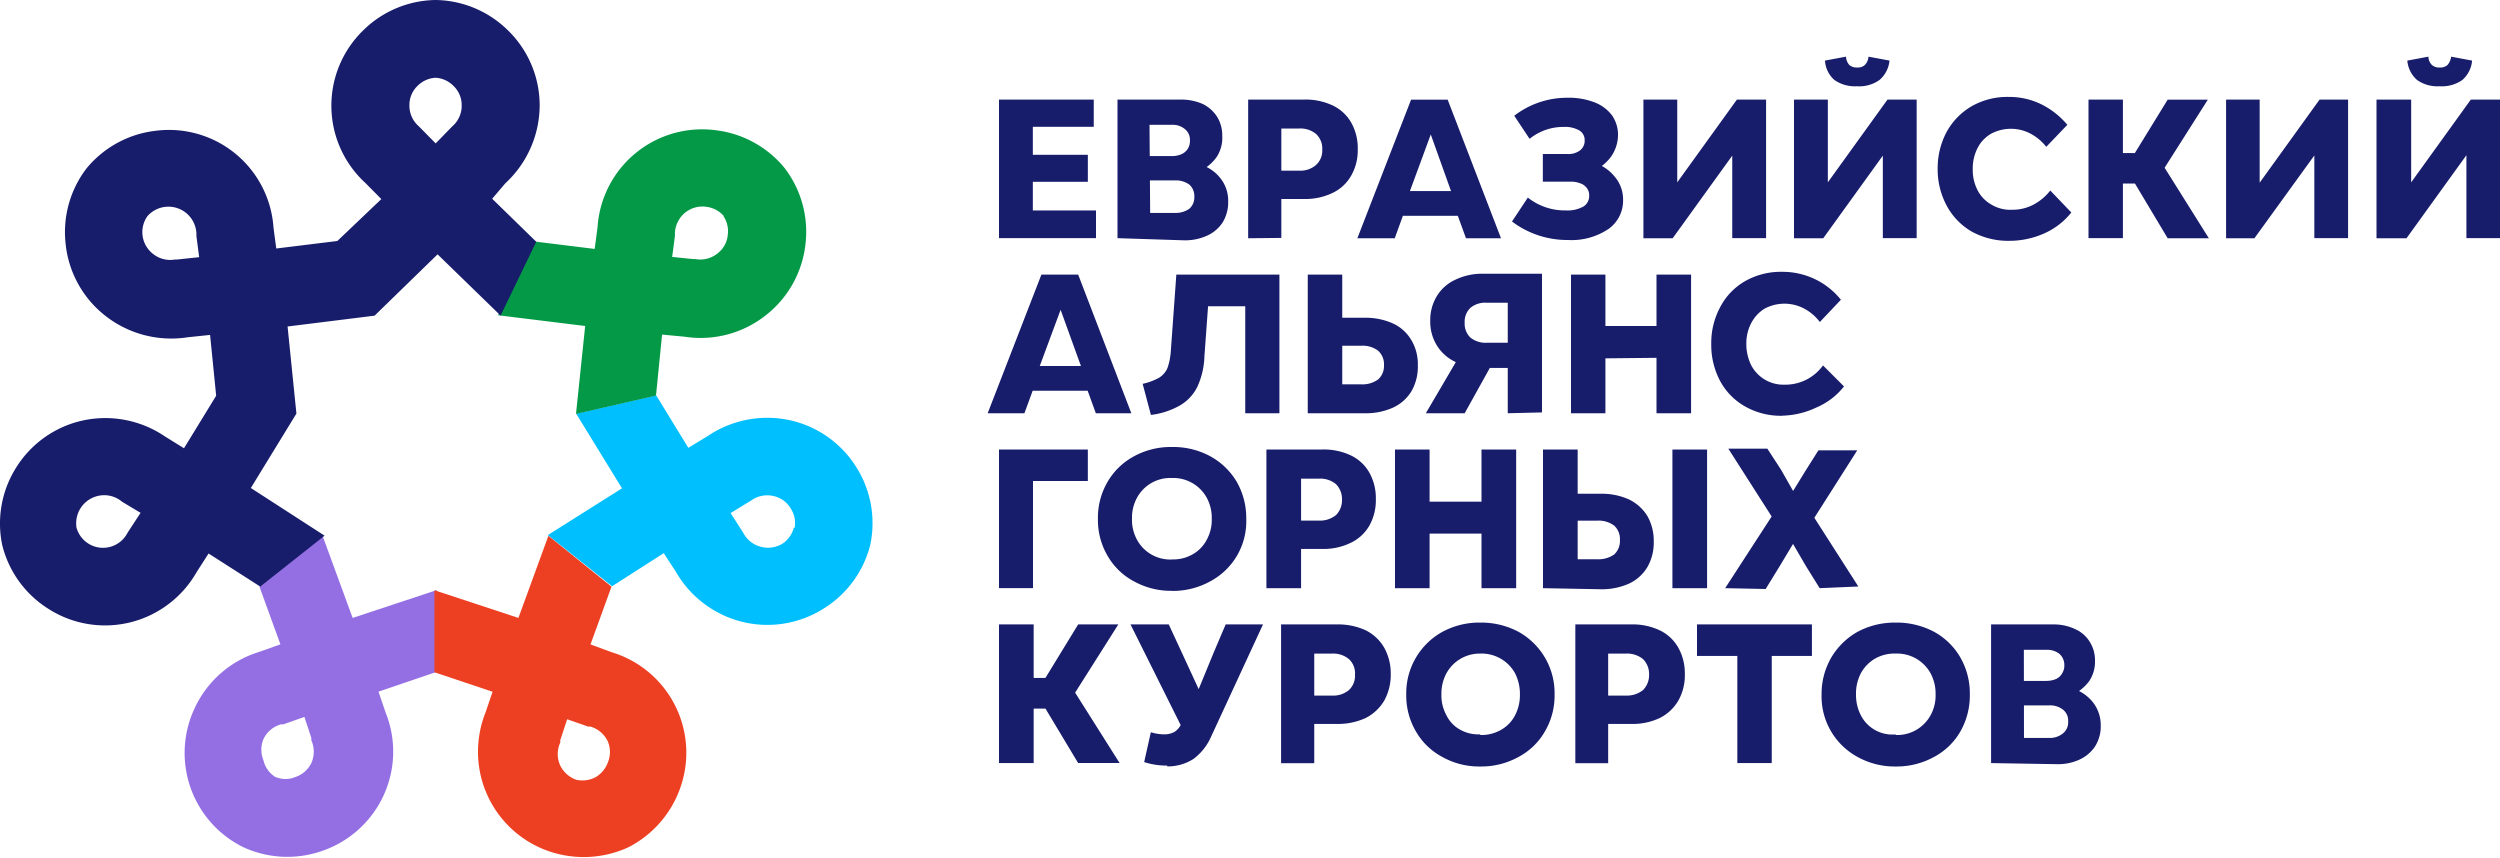 <?xml version="1.0" encoding="UTF-8"?> <svg xmlns="http://www.w3.org/2000/svg" fill="none" viewBox="0 0 300 103"><path fill="#946FE4" d="m42.32 74.15 10.09-3.34v9.81L45.42 83l.86 2.52a12.57 12.57 0 0 1-3.44 14.18 12.59 12.59 0 0 1-4.3 2.45 12.62 12.62 0 0 1-9.37-.5 12.6 12.6 0 0 1-5.8-16.69 12.59 12.59 0 0 1 7.76-6.74l2.52-.9-2.52-6.93 7.56-6.14 3.63 9.91Zm-9.22 19.1c.74.31 1.57.31 2.32 0a3.3 3.3 0 0 0 1.94-1.68 3.37 3.37 0 0 0 0-2.74v-.28l-.83-2.52-2.52.89h-.28a3.3 3.3 0 0 0-2.12 1.78c-.33.81-.33 1.71 0 2.52a3.25 3.25 0 0 0 1.46 2.04h.03Z"></path><path fill="#ED4023" d="m62.21 74.15 3.6-9.86 7.57 6.11-2.52 6.93 2.52.93a12.6 12.6 0 0 1 8.21 16.4 12.74 12.74 0 0 1-6.22 7.03 12.85 12.85 0 0 1-9.38.5 12.62 12.62 0 0 1-8.62-11.48c-.07-1.77.23-3.53.88-5.18l.86-2.52-6.98-2.34v-9.84l10.08 3.32Zm9.23 19.13a3.4 3.4 0 0 0 1.5-1.78 3.27 3.27 0 0 0 0-2.52 3.35 3.35 0 0 0-2.08-1.79h-.28l-2.52-.88-.83 2.52v.28a3.32 3.32 0 0 0 0 2.76c.4.8 1.08 1.4 1.91 1.7a3.4 3.4 0 0 0 2.3-.29Z"></path><path fill="#00BFFF" d="m74.64 58.6-5.5-8.96 9.6-2.2 3.86 6.3 2.3-1.4a12.79 12.79 0 0 1 10.08-1.87 12.61 12.61 0 0 1 7.84 5.69 12.57 12.57 0 0 1 1.61 9.23 12.59 12.59 0 0 1-5.47 7.56 12.61 12.61 0 0 1-14.35-.42 12.6 12.6 0 0 1-3.5-3.91l-1.46-2.24-6.2 3.97-7.71-6.14 8.9-5.61Zm20.72 4.73c.14-.8-.02-1.61-.46-2.29a3.17 3.17 0 0 0-2.06-1.51 3.3 3.3 0 0 0-2.7.53l-.25.15-2.22 1.36 1.41 2.19.15.25a3.3 3.3 0 0 0 2.22 1.64 3.3 3.3 0 0 0 2.52-.46 3.32 3.32 0 0 0 1.29-1.86h.1Z"></path><path fill="#039947" d="m70.23 39.12-10.46-1.29 4.28-8.86 7.31.9.35-2.66a12.57 12.57 0 0 1 14.2-11.58 12.6 12.6 0 0 1 8.24 4.53 12.57 12.57 0 0 1 2.52 9.01 12.57 12.57 0 0 1-4.62 8.54 12.6 12.6 0 0 1-9.93 2.69l-2.67-.25-.73 7.32-9.6 2.2 1.1-10.55Zm16.6-13.22a3.25 3.25 0 0 0-2.06-1.08 3.28 3.28 0 0 0-3.43 1.8c-.22.43-.34.9-.35 1.4v.3l-.33 2.51 2.52.26h.28a3.28 3.28 0 0 0 2.67-.7 3.17 3.17 0 0 0 1.21-2.27c.09-.75-.09-1.51-.5-2.14v-.08Z"></path><path fill="#171C6B" d="M60.67 21.97a12.79 12.79 0 0 0 4.09-9.43 12.57 12.57 0 0 0-3.83-8.92A12.61 12.61 0 0 0 52.28 0a12.61 12.61 0 0 0-8.67 3.62 12.59 12.59 0 0 0 .25 18.35l1.9 1.92-5.28 5.03-7.33.9-.33-2.5A12.57 12.57 0 0 0 18.63 15.7c-3.23.38-6.18 2-8.24 4.5a12.57 12.57 0 0 0-2.52 9.01 12.57 12.57 0 0 0 4.59 8.54 12.81 12.81 0 0 0 10.08 2.72l2.67-.28.73 7.3-3.86 6.3-2.29-1.42a12.74 12.74 0 0 0-10.08-1.86 12.61 12.61 0 0 0-7.84 5.71 12.57 12.57 0 0 0-1.59 9.24 12.59 12.59 0 0 0 5.45 7.55 12.61 12.61 0 0 0 14.36-.42 12.59 12.59 0 0 0 3.5-3.93l1.44-2.24 6.2 3.97 7.72-6.11-8.85-5.72 5.47-8.93-1.06-10.45 10.44-1.3 7.56-7.36 7.56 7.35 4.28-8.86-5.29-5.16 1.61-1.89Zm-39.4 9.17H21a3.28 3.28 0 0 1-2.67-.7 3.3 3.3 0 0 1-.63-4.51 3.36 3.36 0 0 1 5.87 2.11v.3l.33 2.52-2.62.28Zm-5.84 32.6-.15.24a3.3 3.3 0 0 1-6.1-.67 3.37 3.37 0 0 1 3.94-3.83c.47.09.91.28 1.3.55l.23.18 2.22 1.33-1.44 2.2ZM54.3 15.14l-.2.2-1.82 1.87-1.84-1.87-.2-.2a3.25 3.25 0 0 1-1.11-2.51 3.17 3.17 0 0 1 1-2.35 3.3 3.3 0 0 1 2.15-.95c.8.05 1.55.39 2.12.96a3.17 3.17 0 0 1 1 2.34 3.24 3.24 0 0 1-1.1 2.51ZM119.88 28.6V11.95h11.37v3.27h-9.23l1.92-1.74v13.57l-1.92-1.79h9.5v3.32h-11.64Zm2.24-6.78v-3.24h8.42v3.24h-8.42ZM134.1 28.6V11.95h7.56c.9-.02 1.81.16 2.65.52.72.35 1.33.89 1.76 1.57.41.69.62 1.48.6 2.29.05.89-.19 1.77-.67 2.51a5.25 5.25 0 0 1-2.07 1.71v-.83c1 .27 1.88.85 2.52 1.67.62.78.95 1.76.93 2.76.03.89-.2 1.76-.65 2.52a4.36 4.36 0 0 1-1.84 1.59c-.87.4-1.8.59-2.75.58l-8.04-.26Zm3.93-1.52-1.81-1.53H141c.62.02 1.22-.15 1.72-.5a1.82 1.82 0 0 0 .6-1.44 1.85 1.85 0 0 0-.6-1.46c-.5-.35-1.1-.53-1.72-.5h-4.36v-2.92h3.99c.4 0 .79-.07 1.16-.23.3-.14.57-.37.75-.65.18-.3.27-.66.25-1.01a1.62 1.62 0 0 0-.58-1.33 2.25 2.25 0 0 0-1.58-.53h-4.52l1.82-1.54.1 13.64ZM149.78 28.6V11.95h6.68c1.19-.04 2.37.2 3.45.7a5.04 5.04 0 0 1 2.24 2.07c.54.97.81 2.08.78 3.2a6.09 6.09 0 0 1-.78 3.14 5.04 5.04 0 0 1-2.24 2.09 7.57 7.57 0 0 1-3.45.73h-5.05v-3.4h4.49c.74.04 1.46-.2 2.02-.68a2.3 2.3 0 0 0 .75-1.84 2.37 2.37 0 0 0-.75-1.89 2.95 2.95 0 0 0-2.02-.65h-3.98l1.84-1.64V28.55l-3.98.04ZM162.88 28.6l6.45-16.64h4.39l6.4 16.63h-4.2l-1.57-4.3v-.73l-3.2-8.94h1.1l-3.34 9.07v.65l-1.54 4.25h-4.49Zm3.8-2.7.91-2.97h8.04l.91 2.97h-9.85ZM188.14 28.8a11 11 0 0 1-6.7-2.22l1.9-2.87a7.14 7.14 0 0 0 4.52 1.54c.74.05 1.48-.11 2.14-.46a1.46 1.46 0 0 0 .7-1.3c.02-.33-.08-.65-.27-.91-.2-.27-.48-.48-.8-.58-.39-.15-.8-.22-1.21-.2h-3.28v-3.32h2.97c.53.04 1.06-.12 1.49-.43a1.45 1.45 0 0 0 .56-1.21 1.33 1.33 0 0 0-.63-1.18 3.43 3.43 0 0 0-1.84-.43 6.46 6.46 0 0 0-4.14 1.43l-1.84-2.77a10.38 10.38 0 0 1 6.33-2.16 8.63 8.63 0 0 1 3.3.55c.84.32 1.58.87 2.12 1.59.47.7.72 1.52.7 2.37-.01.9-.3 1.77-.8 2.51a5.4 5.4 0 0 1-2.25 1.81v-1.1c1.05.3 1.99.91 2.67 1.76.65.77 1 1.74.99 2.74a4.17 4.17 0 0 1-1.7 3.48 7.93 7.93 0 0 1-4.93 1.36ZM197.21 28.6V11.95h4.06v13.82l-1.49-1.82 8.65-12h3.5v16.63h-4.06V14.75l1.47 1.89-8.62 11.95h-3.5ZM215.28 28.6V11.95h4.06v13.82l-1.49-1.82 8.65-12h3.5v16.63h-4.06V14.75l1.47 1.89-8.62 11.95h-3.5Zm7.56-18.25c-.96.06-1.92-.2-2.72-.76A3.35 3.35 0 0 1 219 7.27l2.52-.47c.01.37.16.72.4 1 .27.22.62.33.96.3.33.02.66-.08.9-.3.26-.27.41-.63.44-1l2.52.47a3.5 3.5 0 0 1-1.19 2.32c-.79.56-1.75.83-2.72.76h.03ZM241.12 28.9a9.09 9.09 0 0 1-4.51-1.11 7.88 7.88 0 0 1-3-3.1 9.16 9.16 0 0 1-1.09-4.43 9.24 9.24 0 0 1 1.06-4.4 8.05 8.05 0 0 1 3-3.1 8.65 8.65 0 0 1 4.46-1.13c1.32-.01 2.62.27 3.8.83a9.62 9.62 0 0 1 3.24 2.52l-2.53 2.64a5.9 5.9 0 0 0-1.94-1.61 5.05 5.05 0 0 0-4.7.05 4.15 4.15 0 0 0-1.62 1.74 5.4 5.4 0 0 0-.56 2.51c-.02.88.18 1.74.58 2.52.37.72.94 1.31 1.64 1.71.76.46 1.64.68 2.52.63.88.01 1.75-.2 2.52-.6.8-.42 1.5-1 2.04-1.71l2.53 2.64c-.88 1.1-2 1.96-3.28 2.52-1.31.58-2.73.88-4.16.88ZM250.62 28.6V11.95h4.13v16.63h-4.13Zm3.23-6.58v-3.65h3.22v3.65h-3.22Zm6.27 6.57-5.04-8.43 5.04-8.2h4.82l-5.7 8.98v-1.63l5.82 9.28h-4.94ZM267.13 28.6V11.95h4.03v13.82l-1.46-1.82 8.65-12h3.42v16.63h-4.05V14.75l1.46 1.89-8.65 11.95h-3.4ZM285.18 28.6V11.95h4.16v13.82l-1.49-1.82 8.65-12h3.5v16.63h-4.03V14.75l1.43 1.89-8.62 11.95h-3.6Zm7.56-18.25c-.96.06-1.91-.2-2.7-.76a3.47 3.47 0 0 1-1.16-2.32l2.53-.47c0 .37.16.73.42 1 .27.22.6.33.94.3.34.03.67-.08.93-.3.24-.28.4-.63.43-1l2.52.47c-.07.9-.49 1.73-1.16 2.32-.8.57-1.79.83-2.77.76h.02ZM118.52 49.59l6.45-16.64h4.41l6.38 16.64h-4.26l-1.56-4.3v-.74l-3.23-8.93h1.14l-3.36 9.06v.65l-1.56 4.26h-4.41Zm3.8-2.7.91-2.97h8.07l.9 2.97h-9.87ZM137.12 46.06c.7-.15 1.37-.4 2-.75.43-.28.78-.68.98-1.16.23-.67.36-1.36.4-2.06l.66-9.14h12.37v16.64h-4.1V35.06l1.8 1.69h-7.93l1.79-1.69-.56 7.7a9.38 9.38 0 0 1-.85 3.66 5.29 5.29 0 0 1-2.1 2.24c-1.07.6-2.25.99-3.47 1.13l-.99-3.73ZM156.93 49.59V32.95h4.14v14.77l-1.94-1.6h4.18a3.2 3.2 0 0 0 2.07-.59 2.18 2.18 0 0 0 .7-1.7 2.2 2.2 0 0 0-.7-1.74 3.08 3.08 0 0 0-2.07-.6h-4.79v-3.36h5.24c1.17-.02 2.32.21 3.38.68.93.42 1.7 1.12 2.22 2 .54.91.81 1.97.78 3.04a5.9 5.9 0 0 1-.75 3.07 5.04 5.04 0 0 1-2.22 1.99 7.9 7.9 0 0 1-3.4.68h-6.84ZM171.1 49.59l3.9-6.65 4.12.6-3.36 6.05h-4.66Zm9.83 0V34.43l2.52 1.9h-5.04a2.75 2.75 0 0 0-1.97.62 2.29 2.29 0 0 0-.68 1.76 2.31 2.31 0 0 0 .68 1.79c.56.45 1.26.67 1.97.63h3.6v3.02h-4a7.57 7.57 0 0 1-3.38-.73 5.17 5.17 0 0 1-2.22-1.99 5.4 5.4 0 0 1-.78-2.94 5.51 5.51 0 0 1 .8-2.97 5.04 5.04 0 0 1 2.25-1.97 7.34 7.34 0 0 1 3.33-.7h7.03v16.64l-4.11.1ZM188.52 49.59V32.95h4.13v16.64h-4.13Zm2.36-6.57v-3.9h9.66v3.8l-9.66.1Zm7.9 6.57V32.95h4.15v16.64h-4.16ZM213.92 49.89a8.65 8.65 0 0 1-4.48-1.1 7.7 7.7 0 0 1-3.03-3.08 9.23 9.23 0 0 1-1.06-4.45 9.07 9.07 0 0 1 1.06-4.38 7.7 7.7 0 0 1 2.98-3.13 8.65 8.65 0 0 1 4.46-1.13 8.96 8.96 0 0 1 7.06 3.35l-2.53 2.67a5.67 5.67 0 0 0-1.94-1.64 5.05 5.05 0 0 0-4.71.05 4.4 4.4 0 0 0-1.59 1.74c-.4.77-.6 1.64-.58 2.52 0 .87.2 1.73.58 2.51a4.36 4.36 0 0 0 4.04 2.34 5.55 5.55 0 0 0 4.58-2.31l2.52 2.52a8.34 8.34 0 0 1-3.27 2.51 10.1 10.1 0 0 1-4.09 1ZM119.88 70.58V53.94h10.66v3.78h-8.34l1.76-1.79v14.65h-4.08ZM140.63 70.9a9.19 9.19 0 0 1-4.54-1.13 7.94 7.94 0 0 1-3.18-3.07 8.5 8.5 0 0 1-1.16-4.43 8.53 8.53 0 0 1 1.16-4.45 8.11 8.11 0 0 1 3.18-3.07 9.18 9.18 0 0 1 4.54-1.11c1.6-.03 3.18.35 4.58 1.1a8.33 8.33 0 0 1 3.2 3.08 8.75 8.75 0 0 1 1.14 4.45 8.15 8.15 0 0 1-4.34 7.5 9.26 9.26 0 0 1-4.58 1.14Zm0-3.77c.88.03 1.75-.18 2.52-.63a4.25 4.25 0 0 0 1.66-1.73c.42-.78.63-1.64.6-2.52a5.03 5.03 0 0 0-.6-2.52 4.58 4.58 0 0 0-4.18-2.37 4.54 4.54 0 0 0-4.19 2.37 5.02 5.02 0 0 0-.6 2.52c-.03.88.18 1.74.6 2.52a4.54 4.54 0 0 0 4.18 2.37ZM151.97 70.58V53.94h6.65c1.2-.04 2.38.2 3.46.7a5.04 5.04 0 0 1 2.24 2.07c.54.98.81 2.08.78 3.2.03 1.1-.24 2.2-.78 3.17-.52.9-1.3 1.62-2.24 2.06a7.37 7.37 0 0 1-3.46.73h-5.04l.13-3.4h4.56c.74.04 1.46-.2 2.04-.65a2.52 2.52 0 0 0 .73-1.86 2.53 2.53 0 0 0-.73-1.87c-.57-.46-1.3-.7-2.04-.65h-3.96l1.82-1.64V70.58h-4.16ZM167.4 70.58V53.94h4.15v16.64h-4.16Zm2.51-6.54V60.2h9.63v3.83h-9.63Zm7.87 6.54V53.94h4.16v16.64h-4.16ZM185.16 70.58V53.94h4.16v14.8l-1.96-1.63h4.26c.74.05 1.48-.16 2.09-.58a2.2 2.2 0 0 0 .68-1.71 2.19 2.19 0 0 0-.68-1.74 3.15 3.15 0 0 0-2.1-.6h-4.78v-3.23h5.24a7.9 7.9 0 0 1 3.4.68 5.31 5.31 0 0 1 2.22 2c.52.93.78 1.99.76 3.06a5.88 5.88 0 0 1-.76 3.05 5.04 5.04 0 0 1-2.2 1.99 8 8 0 0 1-3.42.68l-6.9-.13Zm15.53 0V53.94h4.16v16.64h-4.16ZM207.02 70.58l6.22-9.59.86-.33 2.52-4.1 1.59-2.52h4.66l-5.7 8.96-.8.26-2.85 4.75-1.64 2.67-4.86-.1Zm11.34 0-1.66-2.67-2.93-5.03-.85-.4-5.52-8.64h4.68l1.64 2.52 2.52 4.43.78.25 5.98 9.34-4.64.2ZM119.88 91.57V74.93h4.16v16.64h-4.16Zm3.25-6.54v-3.68h3.2v3.68h-3.2Zm6.25 6.54-5.04-8.4 5.04-8.24h4.82l-5.7 9V82.3l5.85 9.26h-4.97ZM141.86 87.37l-6.2-12.44h4.59l1.59 3.43 2.26 4.9-2.24 4.1Zm-1.79 4.5c-.94.01-1.88-.13-2.77-.42l.8-3.58c.52.16 1.05.25 1.6.25.44.02.9-.1 1.28-.32.36-.25.64-.6.8-1.01l.4-.93.92-1.36 2.52-6.14 1.46-3.43h4.48l-6.22 13.45a6.65 6.65 0 0 1-2.12 2.69c-.94.6-2.03.91-3.15.9v-.1ZM153.73 91.57V74.93h6.68c1.2-.03 2.37.21 3.46.7a5.29 5.29 0 0 1 2.24 2.1c.53.97.8 2.06.78 3.17.02 1.1-.25 2.2-.78 3.17a5.44 5.44 0 0 1-2.25 2.1c-1.08.49-2.26.73-3.45.7h-5.04v-3.4h4.49c.73.04 1.45-.2 2.01-.66a2.35 2.35 0 0 0 .73-1.86 2.31 2.31 0 0 0-.73-1.86 2.95 2.95 0 0 0-2.01-.66h-3.99l1.84-1.63V91.58h-3.98ZM177.63 91.98a9.06 9.06 0 0 1-4.54-1.14 7.94 7.94 0 0 1-3.18-3.07 8.49 8.49 0 0 1-1.16-4.43 8.42 8.42 0 0 1 4.34-7.52 9.31 9.31 0 0 1 4.54-1.11c1.6-.02 3.17.36 4.58 1.1a8.42 8.42 0 0 1 4.34 7.53 8.5 8.5 0 0 1-1.16 4.43 7.93 7.93 0 0 1-3.18 3.07 9.26 9.26 0 0 1-4.58 1.14Zm0-3.78c.88.03 1.75-.19 2.52-.63a4.25 4.25 0 0 0 1.66-1.74c.4-.78.6-1.64.58-2.51a5.46 5.46 0 0 0-.58-2.52 4.58 4.58 0 0 0-4.18-2.37 4.55 4.55 0 0 0-4.06 2.37 5.15 5.15 0 0 0-.6 2.52c-.03.87.18 1.74.6 2.51.36.74.94 1.35 1.66 1.74.73.4 1.56.6 2.4.55v.08ZM189.04 91.57V74.93h6.66c1.19-.04 2.37.2 3.45.7a5.04 5.04 0 0 1 2.25 2.1c.54.97.8 2.06.78 3.17.03 1.1-.24 2.2-.78 3.17a5.3 5.3 0 0 1-2.25 2.1c-1.08.5-2.26.74-3.45.7h-5.04v-3.4h4.46c.74.03 1.46-.2 2.04-.66a2.52 2.52 0 0 0 .73-1.86 2.51 2.51 0 0 0-.73-1.86 3.05 3.05 0 0 0-2.04-.66h-3.98l1.84-1.63V91.58h-3.94ZM203.64 78.71v-3.78h13.79v3.78h-13.8Zm4.84 12.86v-15.1h4.13v15.1h-4.13ZM227.48 91.98a9.21 9.21 0 0 1-4.56-1.14 8.26 8.26 0 0 1-4.33-7.5 8.68 8.68 0 0 1 1.16-4.43 8.51 8.51 0 0 1 3.17-3.1 9.49 9.49 0 0 1 4.56-1.1 9.6 9.6 0 0 1 4.6 1.1 8.16 8.16 0 0 1 3.17 3.1 8.65 8.65 0 0 1 1.13 4.43 8.72 8.72 0 0 1-1.13 4.43 7.93 7.93 0 0 1-3.18 3.07 9.31 9.31 0 0 1-4.59 1.14Zm0-3.78a4.57 4.57 0 0 0 4.19-2.37c.42-.77.63-1.64.6-2.51.02-.88-.19-1.75-.6-2.52a4.57 4.57 0 0 0-4.18-2.37 4.69 4.69 0 0 0-2.53.63 4.58 4.58 0 0 0-1.66 1.74c-.4.78-.6 1.64-.58 2.52-.01.87.18 1.73.58 2.51a4.25 4.25 0 0 0 4.18 2.3v.07ZM238.93 91.57V74.93h7.56c.87 0 1.73.19 2.52.56a3.9 3.9 0 0 1 1.76 1.53c.44.7.65 1.5.63 2.32.02.84-.22 1.66-.68 2.37a5.34 5.34 0 0 1-2.09 1.7v-.82c1 .29 1.88.88 2.52 1.68.61.79.94 1.75.94 2.75.03.88-.2 1.76-.66 2.51-.46.7-1.1 1.26-1.87 1.61-.85.4-1.78.58-2.72.56l-7.91-.13Zm3.95-1.48-1.84-1.54h4.8c.61.04 1.22-.15 1.7-.53a1.7 1.7 0 0 0 .64-1.43 1.68 1.68 0 0 0-.63-1.44c-.5-.37-1.1-.55-1.72-.5h-4.38v-2.94h4.1c.4 0 .8-.07 1.17-.23.3-.13.56-.36.73-.66.18-.29.28-.63.27-.98a1.78 1.78 0 0 0-.57-1.36 2.35 2.35 0 0 0-1.6-.5h-4.53l1.84-1.54.02 13.65Z"></path></svg> 